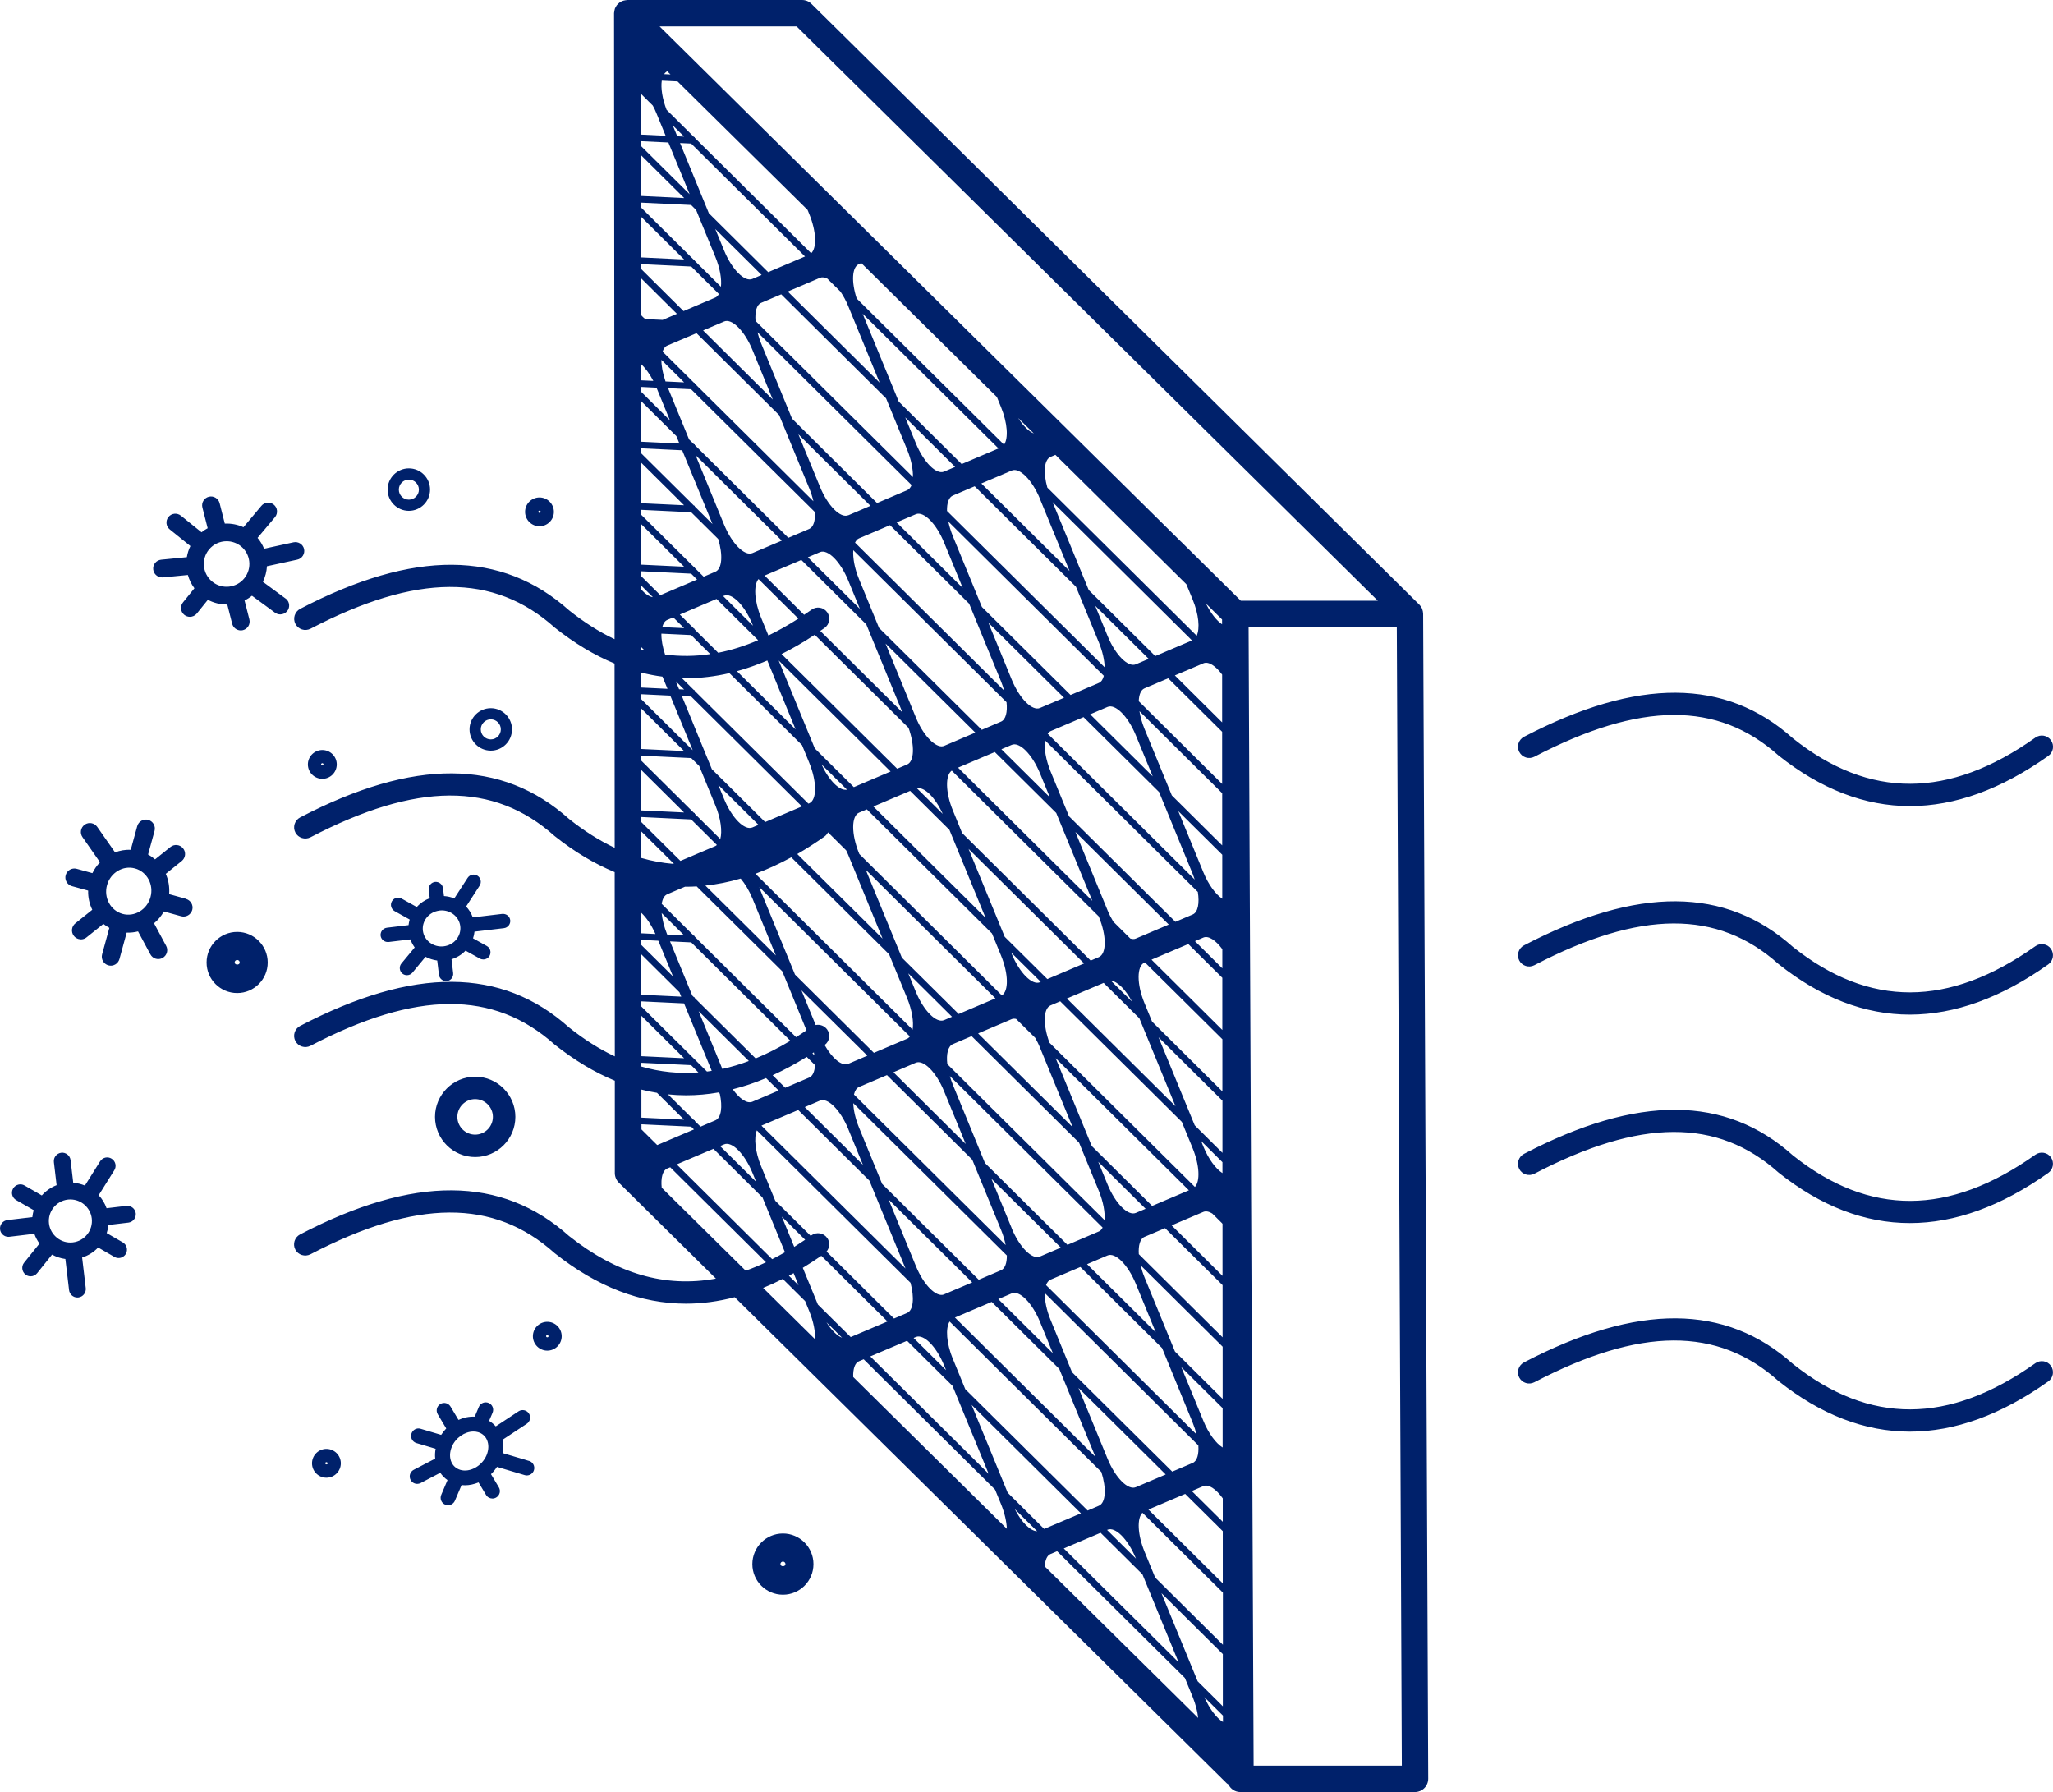 <svg xmlns="http://www.w3.org/2000/svg" id="Layer_1" viewBox="0 0 323.47 282.35"><path d="M224.22,96.59c-.01-.19-.05-.37-.11-.54-.02-.07-.04-.14-.07-.2-.1-.21-.22-.4-.39-.57,0,0-.01-.02-.02-.02,0,0,0,0,0,0L127.84.6c-.39-.39-.92-.6-1.47-.6h-27.53s-.07.01-.11.02c-.1,0-.19.02-.29.04-.11.02-.21.04-.31.08-.03.01-.06.01-.1.02-.06.03-.11.07-.17.1-.09.05-.18.1-.27.16-.08.06-.15.13-.23.21-.07.07-.14.14-.2.22-.06.09-.11.18-.16.28-.03.06-.08.11-.1.17-.01.03-.01.06-.02.09-.04.1-.05.2-.07.3-.02.1-.04.2-.05.3,0,.03-.01.06-.01.09l.08,98.62c-2.41-1.14-4.79-2.65-7.15-4.53-10.62-9.5-24.48-9.59-42.38-.25-.86.45-1.2,1.52-.75,2.38.45.86,1.51,1.2,2.38.75,16.67-8.7,28.87-8.78,38.47-.18,3.09,2.46,6.24,4.35,9.43,5.67l.02,29.03c-2.41-1.14-4.81-2.65-7.18-4.54-10.62-9.51-24.48-9.58-42.38-.25-.86.45-1.2,1.52-.75,2.38.45.86,1.51,1.19,2.38.75,16.67-8.69,28.87-8.78,38.47-.19,3.1,2.47,6.26,4.36,9.46,5.68l.02,29.03c-2.42-1.14-4.82-2.65-7.2-4.55-10.62-9.51-24.48-9.59-42.38-.25-.86.45-1.2,1.52-.75,2.38.45.86,1.52,1.2,2.38.75,16.67-8.7,28.87-8.78,38.47-.19,3.11,2.47,6.27,4.37,9.48,5.69v14.58c.01.56.24,1.09.63,1.48l15.3,15.12c-8,1.47-15.66-.77-23.14-6.71-10.62-9.51-24.48-9.59-42.38-.25-.86.45-1.2,1.52-.75,2.38.45.86,1.51,1.19,2.38.75,16.67-8.7,28.87-8.78,38.47-.19,6.67,5.31,13.59,7.97,20.7,7.97,2.53,0,5.09-.34,7.68-1.02l77.53,76.59c.07.07.17.11.25.17.34.7,1.04,1.2,1.87,1.2h27.53c.55,0,1.09-.22,1.48-.62.39-.39.61-.93.61-1.48l-.8-183.53s-.02-.09-.03-.13ZM102.84,16.61c.22.4.43.83.61,1.29l1.43,3.49-3.93-.19v-6.46s1.89,1.88,1.89,1.88ZM106.76,12.84l20.48,20.23.27.66c1.12,2.73,1.21,5.32.3,6.17l-18.35-18.2v-.11s-.11,0-.11,0l-4.33-4.3c-.67-1.75-.92-3.42-.75-4.58l2.49.12ZM104.64,11.69c.13-.2.29-.36.49-.45h.01s.5.49.5.49l-1-.05ZM163.85,78.59l4.67,11.37-13.9-13.79,4.8-2.04c1.22-.52,3.21,1.48,4.44,4.46ZM160.43,65.86l2.46,2.43c-.78-.3-1.67-1.17-2.46-2.43ZM192.56,106.28v7.53s-7.45-7.4-7.45-7.4l4.5-1.91c.8-.34,1.93.4,2.95,1.78ZM190.01,95.09l2.54,2.51v.76c-.86-.58-1.79-1.75-2.54-3.27ZM130.33,195.03c-.56-.79-1.67-.98-2.46-.42-.05.03-.09.06-.14.09l-5.58-5.53-2.23-5.43c-.94-2.29-1.16-4.5-.67-5.65l24.21,24.01c.63,2.34.46,4.33-.54,4.75l-2.06.88-10.63-10.55c.51-.6.57-1.49.1-2.16ZM125.84,202.51l-1.54-1.52c.25-.13.49-.27.74-.41l.79,1.94ZM121.67,198.38l-15.05-14.93,5.79-2.46,7.73,7.67,3.54,8.63c-.68.39-1.35.75-2.02,1.09ZM109.34,166.79l-8.29-8.22v-.81s6.73.32,6.73.32l4.36,10.63c-.25.04-.5.08-.75.11l-1.94-1.92v-.11s-.11,0-.11,0ZM107.79,166.72l-6.73-.32v-6.36s6.73,6.68,6.73,6.68ZM103.73,148.21l2.31,5.62-4.99-4.95v-.8s2.68.13,2.68.13ZM101.05,147.04v-3.22c.79.73,1.59,1.9,2.22,3.33l-2.22-.11ZM178.96,234.3c-1.23.52-3.22-1.48-4.45-4.47l-4.58-11.16,13.74,13.63-4.71,2ZM178.98,245.55l-4.55-4.51.07-.03c1.23-.52,3.22,1.48,4.45,4.47l.03.07ZM148.76,203.93c-1.23.52-3.23-1.48-4.46-4.49l-4.29-10.46,13.17,13.06-4.42,1.88ZM149.06,215.86l-5.11-5.07.35-.15c1.23-.52,3.23,1.48,4.46,4.49l.3.73ZM113.81,168.4l-3.73-9.09,7.91,7.85c-1.4.53-2.8.94-4.18,1.25ZM118.56,184.78l.58,1.41-5.68-5.63.63-.27c1.23-.53,3.24,1.49,4.47,4.49ZM115.46,171.61c1.74-.43,3.48-1.02,5.24-1.76l1.98,1.96-4.13,1.76c-.84.36-2.03-.46-3.09-1.95ZM125.76,174.87l11.22,11.13,5.69,13.85-22.7-22.51,5.79-2.46ZM133.66,177.9l2.3,5.61-9.16-9.09,2.39-1.02c1.23-.53,3.24,1.49,4.47,4.49ZM109.34,99.03l-2.23-2.21,5.79-2.46,6.55,6.5c-2.12.91-4.21,1.57-6.29,1.98l-3.72-3.69v-.11s-.11,0-.11,0ZM107.79,98.96l-3.44-.16c.14-.55.39-.96.78-1.13l.95-.4,1.71,1.69ZM109.34,69.99l-.77-.76-3.31-8.07,3.63.17,19.51,19.35c.07,1.34-.22,2.36-.9,2.65l-3.29,1.4-14.75-14.63v-.11s-.11,0-.11,0ZM118.56,55.14l3.2,7.81-10.98-10.89,3.31-1.41c1.23-.53,3.24,1.49,4.47,4.49ZM112.7,36.08l7.3,7.24-1.45.62c-1.23.53-3.24-1.49-4.47-4.5l-1.38-3.36ZM148.76,85.5l2.93,7.13-10.42-10.33,3.03-1.29c1.23-.52,3.23,1.48,4.46,4.49ZM142.63,65.76l7.86,7.8-1.74.74c-1.23.52-3.23-1.48-4.46-4.49l-1.66-4.05ZM159.41,193.51l-3.2-7.8,10.94,10.85-3.31,1.41c-1.22.52-3.21-1.48-4.44-4.46ZM165.89,213.2l-8.6-8.53,2.12-.9c1.22-.52,3.21,1.47,4.44,4.46l2.04,4.97ZM155.19,183.23l-5.06-12.34c-.19-.46-.34-.92-.47-1.36l24.07,23.87c-.15.28-.33.51-.59.61l-4.95,2.11-13-12.89ZM149.26,167.66c-.19-1.6.1-2.83.87-3.16l2.96-1.26,16.93,16.79,3.12,7.61c.7,1.72.99,3.37.89,4.58l-24.77-24.57ZM129.44,120.43l4.01,3.98c-1.16.24-2.84-1.44-4.01-3.98ZM129.91,131.79c.25-.18.43-.41.55-.66l2.86,2.84c.11.24.23.47.33.72l5.41,13.19-13.44-13.33c1.42-.82,2.85-1.74,4.28-2.75ZM119.92,97.32c-1.08-2.63-1.21-5.15-.41-6.09l6.28,6.23c-1.59,1.02-3.16,1.91-4.72,2.66l-1.15-2.8ZM146.81,116.84l-.52-.52c-.73-.81-1.44-1.94-1.99-3.3l-4.77-11.63,14.14,14.03-4.91,2.09c-.54.23-1.23-.05-1.94-.67ZM148.54,128.23l-4.06-4.03c1.17-.27,2.88,1.44,4.06,4.03ZM138.5,98.92l-3.16-7.7c-.7-1.69-.98-3.33-.9-4.54l24.15,23.95c.17,1.55-.12,2.74-.87,3.06l-3.03,1.29-16.2-16.07ZM134.72,85.49c.15-.31.35-.55.62-.67l4.89-2.08,12.47,12.37,5.02,12.24c.2.49.36.97.49,1.44l-23.5-23.31ZM133.66,81.17c-1.23.53-3.24-1.49-4.47-4.49l-3.39-8.25,11.35,11.26-3.49,1.49ZM129.19,86.99c1.23-.53,3.24,1.49,4.47,4.49l1.82,4.44-8.19-8.12,1.9-.81ZM136.5,98.39l5.69,13.85-12.95-12.84c.23-.16.45-.31.68-.47.79-.56.98-1.66.42-2.46-.56-.8-1.67-.99-2.46-.42-.4.28-.79.55-1.18.81l-6.23-6.18,5.79-2.46,10.24,10.16ZM128.36,100l14.79,14.67c.99,2.77.92,5.28-.22,5.77l-1.57.67-18.22-18.07c1.73-.86,3.47-1.87,5.22-3.03ZM143.4,124.6l6.19,6.14,5.69,13.85-17.67-17.53,5.79-2.46ZM156.3,147.07l1.43,3.49c1.18,2.88,1.21,5.6.12,6.26l-22.45-22.27-.05-.12c-1.23-3.01-1.23-5.87,0-6.4l1.23-.52,19.72,19.56ZM136.41,137.03l20.43,20.26-5.79,2.46-8.95-8.87-5.69-13.85ZM150,160.19l-1.25.53c-1.23.52-3.23-1.48-4.46-4.49l-1.18-2.88,6.89,6.84ZM154.12,162.81l5.29-2.25c.21-.09.44-.08.69-.03l3.01,2.98c.26.47.52.96.74,1.51l5.15,12.55-14.88-14.75ZM163.85,154.75c-1.22.52-3.21-1.48-4.44-4.46l-.09-.22,4.66,4.62-.14.06ZM158.3,147.59l-5.69-13.85,18.2,18.05-5.79,2.46-6.72-6.66ZM151.6,131.26l-1.47-3.59c-1.17-2.84-1.21-5.53-.17-6.26l23.17,22.98v.03c1.24,2.99,1.24,5.84.01,6.37l-1.29.55-20.25-20.09ZM150.95,120.94l5.79-2.46,9.68,9.6,5.69,13.85-21.16-20.99ZM157.78,118.04l1.63-.69c1.22-.52,3.21,1.48,4.44,4.46l1.56,3.8-7.62-7.56ZM159.41,107.08l-3.68-8.97,11.92,11.82-3.8,1.61c-1.22.52-3.21-1.48-4.44-4.46ZM154.71,95.63l-4.58-11.16c-.32-.79-.56-1.57-.71-2.3l24.5,24.3c-.14.55-.39.96-.78,1.12l-4.46,1.9-13.97-13.86ZM142.93,77.23l-4.74,2.02-13.4-13.3-4.86-11.84c-.25-.6-.43-1.2-.58-1.77l24.28,24.08c-.15.39-.39.67-.7.81ZM122.78,65.43l4.73,11.51c.29.69.5,1.38.65,2.03l-18.7-18.55v-.11s-.11,0-.11,0l-4.95-4.91c.15-.46.39-.81.73-.95l4.61-1.96,13.04,12.93ZM107.79,60.24l-2.93-.14c-.43-1.25-.66-2.44-.65-3.41l3.58,3.55ZM123.17,85.18l-4.62,1.96c-1.23.52-3.24-1.49-4.47-4.5l-4.49-10.94,13.58,13.47ZM114.08,93.86c1.23-.53,3.24,1.49,4.47,4.49l.09.23-4.7-4.67.14-.06ZM120.9,104.06l4.45,10.85-9.24-9.17c1.59-.43,3.18-1,4.79-1.68ZM122.69,104.06l17.63,17.49-5.79,2.46-6.15-6.1-5.69-13.85ZM124.68,135.07l15.41,15.28,2.84,6.91c.78,1.9,1.06,3.74.86,4.96l-24.65-24.45c0-.05-.01-.1-.02-.15,1.84-.68,3.7-1.54,5.57-2.56ZM144.29,167.43c1.23-.52,3.23,1.48,4.46,4.49l3.41,8.31-11.39-11.3,3.52-1.5ZM153.19,182.71l4.54,11.07c.34.82.57,1.62.72,2.37l-23.9-23.71c.14-.58.4-1.02.8-1.19l4.4-1.87,13.45,13.34ZM158.64,197.8c.01,1.18-.29,2.05-.91,2.32l-3.52,1.5-15.22-15.1-3.64-8.87c-.57-1.39-.87-2.74-.91-3.85l24.21,24.01ZM156.25,205.11l10.65,10.56,5.69,13.85-22.13-21.95,5.79-2.46ZM168.91,216.19l-3.38-8.24c-.64-1.55-.94-3.06-.91-4.23l24.19,24c.1,1.4-.19,2.46-.89,2.76l-3.22,1.37-15.79-15.66ZM164.82,202.46c.15-.41.38-.71.7-.85l4.7-2,12.88,12.78,4.81,11.72c.26.64.46,1.26.61,1.87l-23.7-23.51ZM171.27,199.17l3.24-1.38c1.23-.52,3.22,1.48,4.45,4.47l3.14,7.64-10.83-10.74ZM174.51,186.62l-1.47-3.58,7.46,7.4-1.54.65c-1.23.52-3.22-1.48-4.45-4.47ZM172.02,180.56l-5.69-13.85,20.99,20.82-5.79,2.46-9.51-9.43ZM165.35,164.27c-1.03-2.8-.98-5.37.17-5.87l1.53-.65,19.16,19,1.7,4.14c1.09,2.67,1.21,5.21.36,6.11l-22.93-22.74ZM168.1,157.31l5.79-2.46,5.63,5.58,5.69,13.85-17.11-16.97ZM175.04,154.51c1.01.09,2.31,1.38,3.33,3.3l-3.33-3.3ZM178.09,147.86l-2.68-2.66c-.33-.55-.64-1.15-.91-1.8l-5.06-12.33,14.71,14.59-5.2,2.21c-.26.11-.55.09-.86-.01ZM168.43,128.6l-2.9-7.06c-.76-1.86-1.05-3.66-.86-4.88l24.06,23.86c.28,1.79.02,3.2-.8,3.55l-2.73,1.16-16.77-16.63ZM165.07,115.59c.13-.17.28-.32.46-.4l5.19-2.21,11.91,11.81,5.29,12.89c.12.3.22.59.32.89l-23.17-22.98ZM171.76,112.54l2.75-1.17c1.23-.52,3.22,1.48,4.45,4.47l2.66,6.47-9.85-9.77ZM174.51,100.19l-1.95-4.75,8.43,8.36-2.03.86c-1.23.52-3.22-1.48-4.45-4.47ZM171.54,92.96l-5.69-13.85,21.96,21.79-5.79,2.46-10.48-10.4ZM173.14,101.22c.58,1.41.88,2.79.91,3.91l-24.84-24.63c-.03-1.23.27-2.14.91-2.42l3.45-1.47,15.96,15.83,3.61,8.78ZM151.53,73.12l-9.92-9.84-5.69-13.85,21.4,21.22-5.79,2.46ZM142.93,70.84c.65,1.59.95,3.14.91,4.32l-24.8-24.6c-.11-1.45.17-2.55.89-2.85l3.16-1.34,16.52,16.39,3.32,8.08ZM121.04,42.88l-9.35-9.28-4.54-11.06,1.75.08,17.94,17.79-5.79,2.46ZM106.71,21.47l-.71-1.72,1.79,1.77-1.08-.05ZM108.66,30.6l-7.72-7.65v-.71s4.37.21,4.37.21l3.35,8.15ZM107.79,31.2l-6.83-.33v-6.46s6.83,6.78,6.83,6.78ZM108.89,32.3l.79.78,3.03,7.39c.73,1.77,1.02,3.48.88,4.71l-4.14-4.11v-.11s-.11,0-.11,0l-8.39-8.32v-.72s7.94.38,7.94.38ZM107.79,40.88l-6.83-.33v-6.45s6.83,6.78,6.83,6.78ZM108.9,41.98l4.37,4.34c-.14.25-.32.45-.55.55l-5.02,2.14-6.73-6.68v-.72s7.93.38,7.93.38ZM106.66,49.44l-2.25.96-2.75-.13c-.23-.19-.46-.41-.69-.66v-5.81s5.69,5.65,5.69,5.65ZM102.94,60.01l-1.96-.09v-2.58c.68.61,1.37,1.54,1.96,2.68ZM103.44,61.08s0,.02.01.03l2.11,5.13-4.57-4.54v-.74s2.46.12,2.46.12ZM106.57,68.71l.48,1.17-6.07-.29v-6.43s5.59,5.55,5.59,5.55ZM107.49,70.95l4.77,11.61-2.8-2.78v-.11s-.11,0-.11,0l-8.36-8.29v-.75s6.5.31,6.5.31ZM107.79,79.6l-6.8-.32v-6.42s6.8,6.75,6.8,6.75ZM108.9,80.7l4.26,4.22c.77,2.52.62,4.7-.44,5.15l-1.85.79-1.41-1.4v-.11s-.11,0-.11,0l-8.35-8.28v-.75s7.9.38,7.9.38ZM107.79,89.28l-6.79-.32v-6.41s6.79,6.74,6.79,6.74ZM108.9,90.38l.93.93-5.79,2.46-3.03-3.01v-.76s7.89.38,7.89.38ZM102.87,94.08c-.57-.07-1.22-.52-1.87-1.23v-.62s1.87,1.85,1.87,1.85ZM104.21,99.83l4.68.22,3.02,3c-2.4.36-4.77.38-7.12.07-.4-1.21-.6-2.35-.58-3.28ZM108.11,106.85c2.25,0,4.53-.27,6.82-.8l11.44,11.35,1.13,2.76c1.23,3.01,1.23,5.87,0,6.4l-.13.05-17.92-17.78v-.11s-.11,0-.11,0l-1.9-1.88c.22,0,.44.02.67.02ZM112.17,121.2l-4.73-11.53,1.46.07,17.45,17.31-5.79,2.46-8.38-8.31ZM119.51,129.95l-.96.41c-1.23.53-3.24-1.49-4.47-4.5l-.9-2.19,6.33,6.28ZM107,108.6l-.52-1.26,1.31,1.29-.79-.04ZM109.15,118.2l-8.13-8.06v-.77s4.59.22,4.59.22l3.54,8.62ZM107.79,118.32l-6.77-.32v-6.39s6.77,6.72,6.77,6.72ZM108.9,119.42l1.27,1.26,2.55,6.22c.86,2.08,1.1,4.08.77,5.29l-4.03-4v-.11s-.11,0-.11,0l-8.32-8.25v-.78s7.87.38,7.87.38ZM107.79,128l-6.76-.32v-6.38s6.76,6.71,6.76,6.71ZM108.9,129.1l4.05,4.02c-.08.06-.14.14-.23.17l-5.51,2.34-6.17-6.12v-.79s7.86.38,7.86.38ZM116.71,138.42c.67.8,1.33,1.88,1.85,3.14l3.69,8.98-11.11-11.02c1.84-.19,3.7-.56,5.57-1.11ZM119.92,140.54c-.11-.26-.19-.52-.28-.78l23.72,23.53c-.12.16-.27.29-.44.36l-5.23,2.22-12.43-12.33-5.34-13.01ZM136.66,166.32l-3,1.28c-1.01.43-2.53-.84-3.73-2.96.78-.57.96-1.66.4-2.44-.42-.59-1.14-.85-1.81-.71l-2.24-5.46,10.38,10.29ZM128.23,165.79c.03.16.06.32.09.47l-.32-.32c.08-.05.16-.1.23-.15ZM128.41,167.81c-.05.99-.35,1.71-.9,1.95l-3.79,1.61-1.98-1.97c1.78-.81,3.57-1.77,5.37-2.89l1.31,1.3ZM119.05,166.74l-9.59-9.51v-.11s-.11,0-.11,0l-.28-.28-3.5-8.53,3.34.16,15.62,15.5c-1.84,1.11-3.67,2.04-5.47,2.78ZM105.12,147.23c-.49-1.2-.77-2.37-.87-3.38l3.54,3.51-2.67-.13ZM107.05,156.31l.29.71-6.29-.3v-6.36s6,5.96,6,5.96ZM113.41,172.29c.46,2.1.23,3.81-.69,4.21l-2.34,1-.92-.91v-.11s-.11,0-.11,0l-4.11-4.07c.95.1,1.91.15,2.87.15,1.69,0,3.39-.15,5.1-.45l.2.2ZM123.17,191.66l3.69,3.66c-.58.39-1.15.76-1.72,1.12l-1.96-4.78ZM142.91,211.23l7.17,7.11,5.69,13.85-18.65-18.49,5.79-2.46ZM150.13,214.1c-1.02-2.49-1.18-4.85-.51-5.9l23.91,23.71c.82,2.58.7,4.85-.38,5.31l-1.78.76-19.28-19.12-1.95-4.76ZM173.4,241.48l6.6,6.55,5.69,13.85-18.08-17.93,5.79-2.46ZM183.02,251.02l9.65,9.58v8.22s-3.97-3.94-3.97-3.94l-5.69-13.85ZM182.01,248.54l-1.68-4.09c-1.1-2.68-1.21-5.24-.33-6.12l12.68,12.58v8.22s-10.66-10.58-10.66-10.58ZM180.95,237.82l5.79-2.46,5.92,5.87v8.22s-11.71-11.62-11.71-11.62ZM187.78,234.91l1.82-.78c.83-.35,2,.46,3.06,1.93v3.69s-4.88-4.84-4.88-4.84ZM189.6,223.84l-3.47-8.45,6.51,6.46v6.2c-1.05-.65-2.22-2.2-3.04-4.21ZM185.12,212.91l-4.79-11.67c-.27-.65-.46-1.29-.62-1.9l12.93,12.83v8.22s-7.52-7.47-7.52-7.47ZM179.43,197.59c-.09-1.38.2-2.43.89-2.72l3.25-1.38,9.06,8.98v8.22s-13.2-13.1-13.2-13.1ZM184.61,193.05l4.99-2.12c.41-.17.89-.06,1.41.26l1.52,1.51s.06.07.09.11v8.2s-8.01-7.95-8.01-7.95ZM189.6,180.63l-.36-.88,3.37,3.35v1.72c-1.04-.67-2.2-2.2-3.01-4.19ZM188.23,177.27l-5.69-13.85,10.07,9.99v8.22s-4.38-4.35-4.38-4.35ZM181.52,160.95l-1.2-2.92c-1.23-2.99-1.23-5.84,0-6.37l.08-.03,12.2,12.1v8.22s-11.08-11-11.08-11ZM181.44,151.19l5.79-2.46,5.36,5.32v8.22s-11.15-11.07-11.15-11.07ZM188.27,148.28l1.33-.57c.81-.34,1.95.42,2.99,1.83v3.02s-4.32-4.29-4.32-4.29ZM189.6,137.42l-3.95-9.63,6.93,6.87v6.93c-1.03-.68-2.17-2.2-2.98-4.17ZM184.63,125.31l-4.31-10.5c-.4-.97-.65-1.91-.79-2.77l13.04,12.93v8.22s-7.94-7.88-7.94-7.88ZM179.42,110.46c.04-1.02.34-1.77.9-2.01l3.74-1.59,8.5,8.43v8.22s-13.14-13.04-13.14-13.04ZM188.55,100.16l-23.53-23.34c-.67-2.38-.51-4.41.51-4.84l.76-.32,20.63,20.38,1,2.43c.96,2.33,1.16,4.56.63,5.69ZM158.2,70.06l-23.22-23.03c-.86-2.63-.75-4.95.35-5.42l.38-.16,21.36,21.1.65,1.59c1.03,2.51,1.18,4.91.48,5.92ZM138.59,60.28l-14.47-14.35,5.07-2.16c.34-.14.74-.08,1.17.13l2.07,2.05c.45.67.88,1.44,1.23,2.31l4.93,12.01ZM101.01,101.92l.55.55c-.18-.05-.37-.1-.55-.15v-.4ZM104.38,106.6l.79,1.92-4.16-.2v-2.37c1.12.29,2.24.51,3.37.65ZM101.03,130.98l5.14,5.09-.08.03c-1.7-.14-3.38-.45-5.05-.93v-4.19ZM108.11,139.7c.55,0,1.11-.02,1.66-.05l13.49,13.38,3.81,9.29c-.55.37-1.09.74-1.64,1.08l-15.98-15.85v-.11s-.11,0-.11,0l-5.08-5.04c.11-.76.4-1.31.87-1.51l2.79-1.19c.06,0,.13,0,.19,0ZM101.06,167.44l7.83.37,1.15,1.15c-3.04.23-6.03-.07-8.99-.93v-.59ZM101.06,171.66c.82.21,1.64.38,2.46.51l4.26,4.23-6.72-.32v-4.42ZM101.07,177.95v-.82s7.83.37,7.83.37l.44.44-5.79,2.46-2.47-2.45ZM104.26,187.13c-.16-1.54.13-2.72.88-3.04l.46-.19,15.09,14.97c-1.07.5-2.14.95-3.2,1.32l-13.22-13.06ZM120.23,202.91c1.03-.42,2.06-.89,3.1-1.42l3.53,3.5.65,1.59c.67,1.64.97,3.22.91,4.41l-8.18-8.08ZM130.22,208.32l2.46,2.44c-.78-.3-1.67-1.18-2.46-2.44ZM128.86,205.51l-2.37-5.77c.97-.59,1.94-1.22,2.92-1.89l10.42,10.34-5.79,2.46-5.18-5.13ZM134.43,216.94c-.04-1.26.26-2.21.91-2.48l.74-.31,20.7,20.53.95,2.31c.57,1.4.87,2.76.91,3.87l-24.2-23.91ZM159.89,237.75l3.52,3.49c-1.06-.01-2.46-1.4-3.52-3.49ZM158.78,235.19l-5.69-13.85,17.22,17.08-5.79,2.46-5.74-5.7ZM164.62,246.77c.05-.99.35-1.71.9-1.94l1.04-.44,20.13,19.97,1.22,2.97c.48,1.18.77,2.33.87,3.33l-24.17-23.88ZM189.77,267.39l2.92,2.9v1c-1-.6-2.1-2.03-2.92-3.89ZM186.08,85.34L103.93,4.17h21.59l91.57,90.47h-21.59l-9.41-9.3ZM197.52,278.17l-.79-179.36h23.35l.79,179.36h-23.35ZM239.37,118.46c-.45-.86-.11-1.93.75-2.38,17.9-9.34,31.77-9.26,42.38.25,12.03,9.57,24.55,9.55,38.19-.12.79-.57,1.9-.38,2.46.42.56.79.38,1.9-.42,2.46-7.43,5.27-14.71,7.91-21.8,7.91s-14.03-2.66-20.7-7.97c-9.6-8.59-21.8-8.51-38.47.19-.87.45-1.93.11-2.38-.75ZM323.14,149.48c.56.79.38,1.9-.42,2.46-7.43,5.27-14.71,7.9-21.8,7.91-7.11,0-14.03-2.66-20.7-7.97-9.6-8.59-21.8-8.51-38.47.19-.87.45-1.93.11-2.38-.75-.45-.86-.11-1.93.75-2.38,17.9-9.34,31.77-9.25,42.38.25,12.03,9.57,24.54,9.55,38.19-.12.79-.57,1.9-.38,2.46.42ZM323.14,182.33c.56.79.38,1.9-.42,2.46-7.43,5.27-14.71,7.9-21.8,7.9-7.12,0-14.03-2.65-20.7-7.96-9.6-8.59-21.8-8.52-38.47.19-.86.44-1.93.11-2.38-.75-.45-.86-.11-1.93.75-2.38,17.9-9.34,31.77-9.26,42.38.25,12.03,9.57,24.55,9.55,38.19-.12.79-.56,1.9-.38,2.46.42ZM323.14,215.18c.56.79.38,1.9-.42,2.46-7.43,5.27-14.71,7.91-21.8,7.91s-14.03-2.66-20.7-7.97c-9.6-8.59-21.8-8.51-38.47.19-.87.45-1.93.11-2.38-.75-.45-.86-.11-1.93.75-2.38,17.9-9.34,31.77-9.25,42.38.25,12.03,9.57,24.55,9.55,38.19-.12.79-.56,1.9-.38,2.46.42ZM60.96,146.16c-.62.08-1.06.64-.99,1.26.07.57.56.99,1.12.99.04,0,.09,0,.14,0l3.43-.41c.17.46.4.88.68,1.27l-2.09,2.52c-.4.48-.33,1.19.15,1.59.21.18.47.26.72.26.32,0,.65-.14.87-.41l2.06-2.49c.56.3,1.19.5,1.84.59l.27,2.24c.07.57.56,1,1.12,1,.04,0,.09,0,.13,0,.62-.08,1.06-.64.99-1.26l-.26-2.18c.84-.26,1.6-.72,2.21-1.36l2.25,1.25c.18.1.36.14.55.14.4,0,.78-.21.99-.58.3-.55.11-1.23-.44-1.54l-2.17-1.21c.12-.34.19-.69.23-1.05l4.64-.55c.62-.08,1.06-.64.99-1.26-.08-.62-.61-1.04-1.26-.99l-4.64.55c-.23-.64-.59-1.22-1.05-1.71l2.13-3.29c.34-.52.19-1.22-.33-1.56-.53-.34-1.22-.19-1.56.33l-2.1,3.24c-.51-.21-1.06-.33-1.63-.37l-.15-1.24c-.08-.62-.64-1.05-1.26-.99-.62.08-1.06.64-.99,1.26l.16,1.31c-.78.29-1.48.76-2.04,1.39l-2.39-1.33c-.54-.31-1.24-.11-1.54.44-.3.54-.11,1.23.44,1.54l2.37,1.32c-.09.29-.14.58-.18.88l-3.43.41ZM69.24,143.45c.12-.01.25-.02.37-.02,1.47,0,2.74,1.05,2.91,2.49,0,0,0,0,0,0h0c.09.75-.13,1.48-.61,2.08-.49.61-1.2.99-2,1.09h0c-1.61.19-3.09-.91-3.28-2.46-.09-.75.13-1.49.61-2.08.49-.61,1.2-.99,2-1.09ZM29.3,141.6l-2.65-.73c.09-1.12-.1-2.22-.53-3.2l2.51-2.02c.61-.49.71-1.38.22-1.99-.49-.61-1.38-.71-1.99-.22l-2.43,1.95c-.34-.29-.7-.55-1.1-.76l1.02-3.72c.21-.75-.24-1.53-.99-1.74s-1.53.24-1.74.99l-1.02,3.72c-.86-.03-1.69.11-2.47.41l-2.81-4.02c-.45-.63-1.32-.8-1.97-.35-.64.45-.8,1.33-.35,1.97l2.76,3.96c-.48.49-.89,1.07-1.2,1.71l-2.47-.68c-.75-.21-1.53.24-1.74.99s.24,1.53.99,1.74l2.55.7c-.03,1.07.2,2.1.65,3.02l-2.67,2.14c-.61.49-.71,1.38-.22,1.99.19.24.45.4.73.48.42.12.89.04,1.26-.26l2.65-2.12c.29.23.61.44.94.62l-1.14,4.17c-.21.75.24,1.53.99,1.74s1.53-.24,1.74-.99l1.14-4.17c.61.02,1.21-.04,1.79-.19l1.94,3.61c.19.36.51.6.87.7.34.09.71.06,1.04-.12.69-.37.95-1.23.58-1.91l-1.91-3.56c.62-.51,1.14-1.14,1.55-1.86l2.73.75c.75.21,1.53-.24,1.74-.99s-.24-1.53-.99-1.74ZM19.31,143.98c-1.89-.52-2.99-2.55-2.45-4.52s2.52-3.16,4.41-2.64,2.99,2.54,2.44,4.52-2.52,3.16-4.41,2.64ZM45,94.3l-3.58-2.64c.38-.78.59-1.61.64-2.45l4.78-1.04c.75-.16,1.23-.91,1.07-1.66-.16-.76-.92-1.23-1.66-1.07l-4.64,1.01c-.25-.61-.59-1.19-1.03-1.71l2.76-3.28c.48-.6.39-1.48-.21-1.96-.6-.48-1.48-.39-1.96.21l-2.81,3.35c-.94-.43-1.94-.61-2.94-.57l-.82-3.22c-.19-.75-.96-1.2-1.7-1.01-.75.19-1.2.95-1.01,1.7l.83,3.26c-.34.18-.67.4-.97.64l-3.25-2.62c-.6-.48-1.48-.39-1.96.21-.49.6-.39,1.48.21,1.96l3.25,2.62c-.28.56-.46,1.15-.56,1.75l-4.05.4c-.77.08-1.33.76-1.25,1.53.07.72.68,1.26,1.39,1.26.04,0,.09,0,.14,0l3.93-.38c.21.75.56,1.46,1.03,2.09l-1.8,2.23c-.49.6-.39,1.48.21,1.96.26.21.57.31.88.31.41,0,.81-.18,1.09-.52l1.74-2.16c.91.48,1.93.74,2.97.74.03,0,.06,0,.09,0l.77,3.03c.16.63.73,1.05,1.35,1.05.12,0,.23-.01.35-.04.75-.19,1.2-.95,1.01-1.7l-.76-2.98c.42-.2.81-.45,1.17-.74l3.58,2.63c.26.21.57.31.88.31.41,0,.81-.18,1.09-.52.49-.6.39-1.48-.21-1.96ZM33.45,91.64c-1.54-1.24-1.78-3.5-.54-5.04.71-.88,1.75-1.33,2.8-1.33.79,0,1.59.26,2.25.79,1.54,1.24,1.78,3.5.54,5.04-.6.75-1.46,1.21-2.41,1.32-.96.1-1.89-.17-2.63-.77ZM83.37,230.17l-4.17-1.24c.13-.71.13-1.43-.02-2.1l3.82-2.52c.54-.36.69-1.09.33-1.63-.36-.54-1.09-.69-1.63-.33l-3.59,2.37c-.3-.34-.65-.63-1.05-.87l.55-1.28c.25-.6-.02-1.29-.62-1.54-.6-.25-1.29.02-1.54.62l-.65,1.54c-.87-.04-1.75.14-2.56.51l-1.25-2.09c-.33-.56-1.06-.75-1.61-.41-.56.33-.74,1.06-.41,1.61l1.34,2.24c-.29.31-.56.64-.8,1.01l-3.23-.96c-.63-.2-1.28.17-1.46.79-.19.62.17,1.28.79,1.46l3.03.9c-.1.52-.12,1.04-.07,1.55l-3.38,1.76c-.58.3-.8,1.01-.5,1.59.21.4.62.63,1.04.63.18,0,.37-.04.54-.13l3.1-1.62c.31.45.69.85,1.14,1.15l-.99,2.33c-.25.6.02,1.29.62,1.54.15.06.31.09.46.09.46,0,.89-.27,1.08-.72l1.05-2.46c.18.02.35.04.53.04.73,0,1.45-.17,2.14-.45l1.18,1.97c.22.37.61.57,1.01.57.2,0,.41-.05.6-.17.56-.33.74-1.06.4-1.61l-1.23-2.06c.35-.34.67-.72.94-1.15l4.37,1.3c.11.03.22.05.33.05.51,0,.98-.33,1.13-.84.19-.62-.17-1.28-.79-1.46ZM72.52,231.57c-.62-.19-1.1-.59-1.37-1.17-.34-.71-.32-1.61.04-2.47.61-1.43,2.05-2.4,3.4-2.4.25,0,.5.03.74.1.62.19,1.1.59,1.37,1.17.34.71.32,1.61-.04,2.47-.72,1.7-2.62,2.76-4.15,2.3ZM19.93,189.98l-3.14.37c-.27-.77-.7-1.47-1.24-2.05l2.46-3.93c.39-.62.2-1.43-.42-1.82-.62-.39-1.43-.2-1.82.42l-2.39,3.81c-.58-.24-1.2-.39-1.84-.44l-.42-3.57c-.09-.73-.77-1.25-1.47-1.16-.72.09-1.24.74-1.16,1.47l.43,3.64c-.91.35-1.7.91-2.33,1.62l-2.72-1.57c-.63-.37-1.44-.15-1.81.49-.36.63-.15,1.44.49,1.81l2.76,1.59c-.1.35-.17.71-.21,1.09l-3.93.47c-.73.09-1.24.74-1.16,1.47.08.67.65,1.17,1.31,1.17.05,0,.11,0,.16-.01l3.93-.47c.2.56.47,1.07.81,1.54l-2.42,3.01c-.46.57-.36,1.4.2,1.86.24.2.54.29.83.29.39,0,.77-.17,1.03-.5l2.34-2.92c.64.35,1.35.59,2.1.69l.58,4.9c.08.67.65,1.17,1.31,1.17.05,0,.11,0,.16-.01.72-.09,1.24-.74,1.16-1.47l-.57-4.82c.98-.31,1.84-.86,2.52-1.58l2.56,1.48c.21.12.43.18.66.18.46,0,.9-.24,1.15-.66.36-.63.15-1.44-.49-1.81l-2.53-1.46c.14-.41.23-.84.28-1.28l3.14-.37c.72-.09,1.24-.74,1.16-1.47-.09-.73-.76-1.25-1.47-1.16ZM11.49,195.73c-1.82.23-3.55-1.11-3.77-2.97-.22-1.86,1.11-3.55,2.97-3.77.13-.02.27-.02.4-.02,1.69,0,3.16,1.27,3.37,2.99.22,1.86-1.11,3.55-2.97,3.77ZM81.2,175.96c0-3.49-2.84-6.33-6.33-6.33s-6.33,2.84-6.33,6.33,2.84,6.33,6.33,6.33,6.33-2.84,6.33-6.33ZM72.06,175.96c0-1.54,1.26-2.8,2.8-2.8s2.8,1.26,2.8,2.8-1.26,2.8-2.8,2.8-2.8-1.26-2.8-2.8ZM86.23,208.25c-1.25,0-2.27,1.02-2.27,2.27s1.02,2.27,2.27,2.27,2.27-1.02,2.27-2.27-1.02-2.27-2.27-2.27ZM86.04,210.53c0-.11.08-.19.19-.19s.19.08.19.19c0,.21-.37.21-.37,0ZM37.37,146.82c-2.66,0-4.82,2.16-4.82,4.82s2.16,4.81,4.82,4.81,4.81-2.16,4.81-4.81-2.16-4.82-4.81-4.82ZM36.97,151.64c0-.22.18-.4.4-.4s.4.18.4.4c0,.44-.79.43-.79,0ZM123.36,241.6c-2.66,0-4.82,2.16-4.82,4.82s2.16,4.82,4.82,4.82,4.81-2.16,4.81-4.82-2.16-4.82-4.81-4.82ZM122.96,246.42c0-.22.18-.4.4-.4s.4.18.4.4c0,.44-.79.44-.79,0ZM53.06,120.43c0-1.25-1.02-2.27-2.27-2.27s-2.28,1.02-2.28,2.27,1.02,2.27,2.28,2.27,2.27-1.02,2.27-2.27ZM50.59,120.43c0-.1.09-.19.19-.19s.19.08.19.19c0,.21-.38.21-.38,0ZM85,82.91c1.25,0,2.27-1.02,2.27-2.27s-1.02-2.27-2.27-2.27-2.27,1.02-2.27,2.27,1.02,2.27,2.27,2.27ZM85,80.45c.1,0,.19.08.19.19,0,.21-.37.21-.37,0,0-.1.08-.19.19-.19ZM51.43,228.27c-1.25,0-2.27,1.02-2.27,2.27s1.02,2.27,2.27,2.27,2.27-1.02,2.27-2.27-1.02-2.27-2.27-2.27ZM51.24,230.55c0-.11.08-.19.19-.19s.19.08.19.19c0,.21-.37.21-.37,0ZM80.67,114.91c0-1.84-1.5-3.34-3.34-3.34s-3.35,1.5-3.35,3.34,1.5,3.35,3.35,3.35,3.34-1.5,3.34-3.35ZM75.75,114.91c0-.87.71-1.58,1.58-1.58s1.58.71,1.58,1.58-.71,1.58-1.58,1.58-1.58-.71-1.58-1.58ZM64.42,80.48c1.84,0,3.34-1.5,3.34-3.35s-1.5-3.34-3.34-3.34-3.35,1.5-3.35,3.34,1.5,3.35,3.35,3.35ZM64.42,75.56c.87,0,1.58.71,1.58,1.58s-.71,1.58-1.58,1.58-1.58-.71-1.58-1.58.71-1.58,1.58-1.58Z" style="fill:#00216b;"></path></svg>